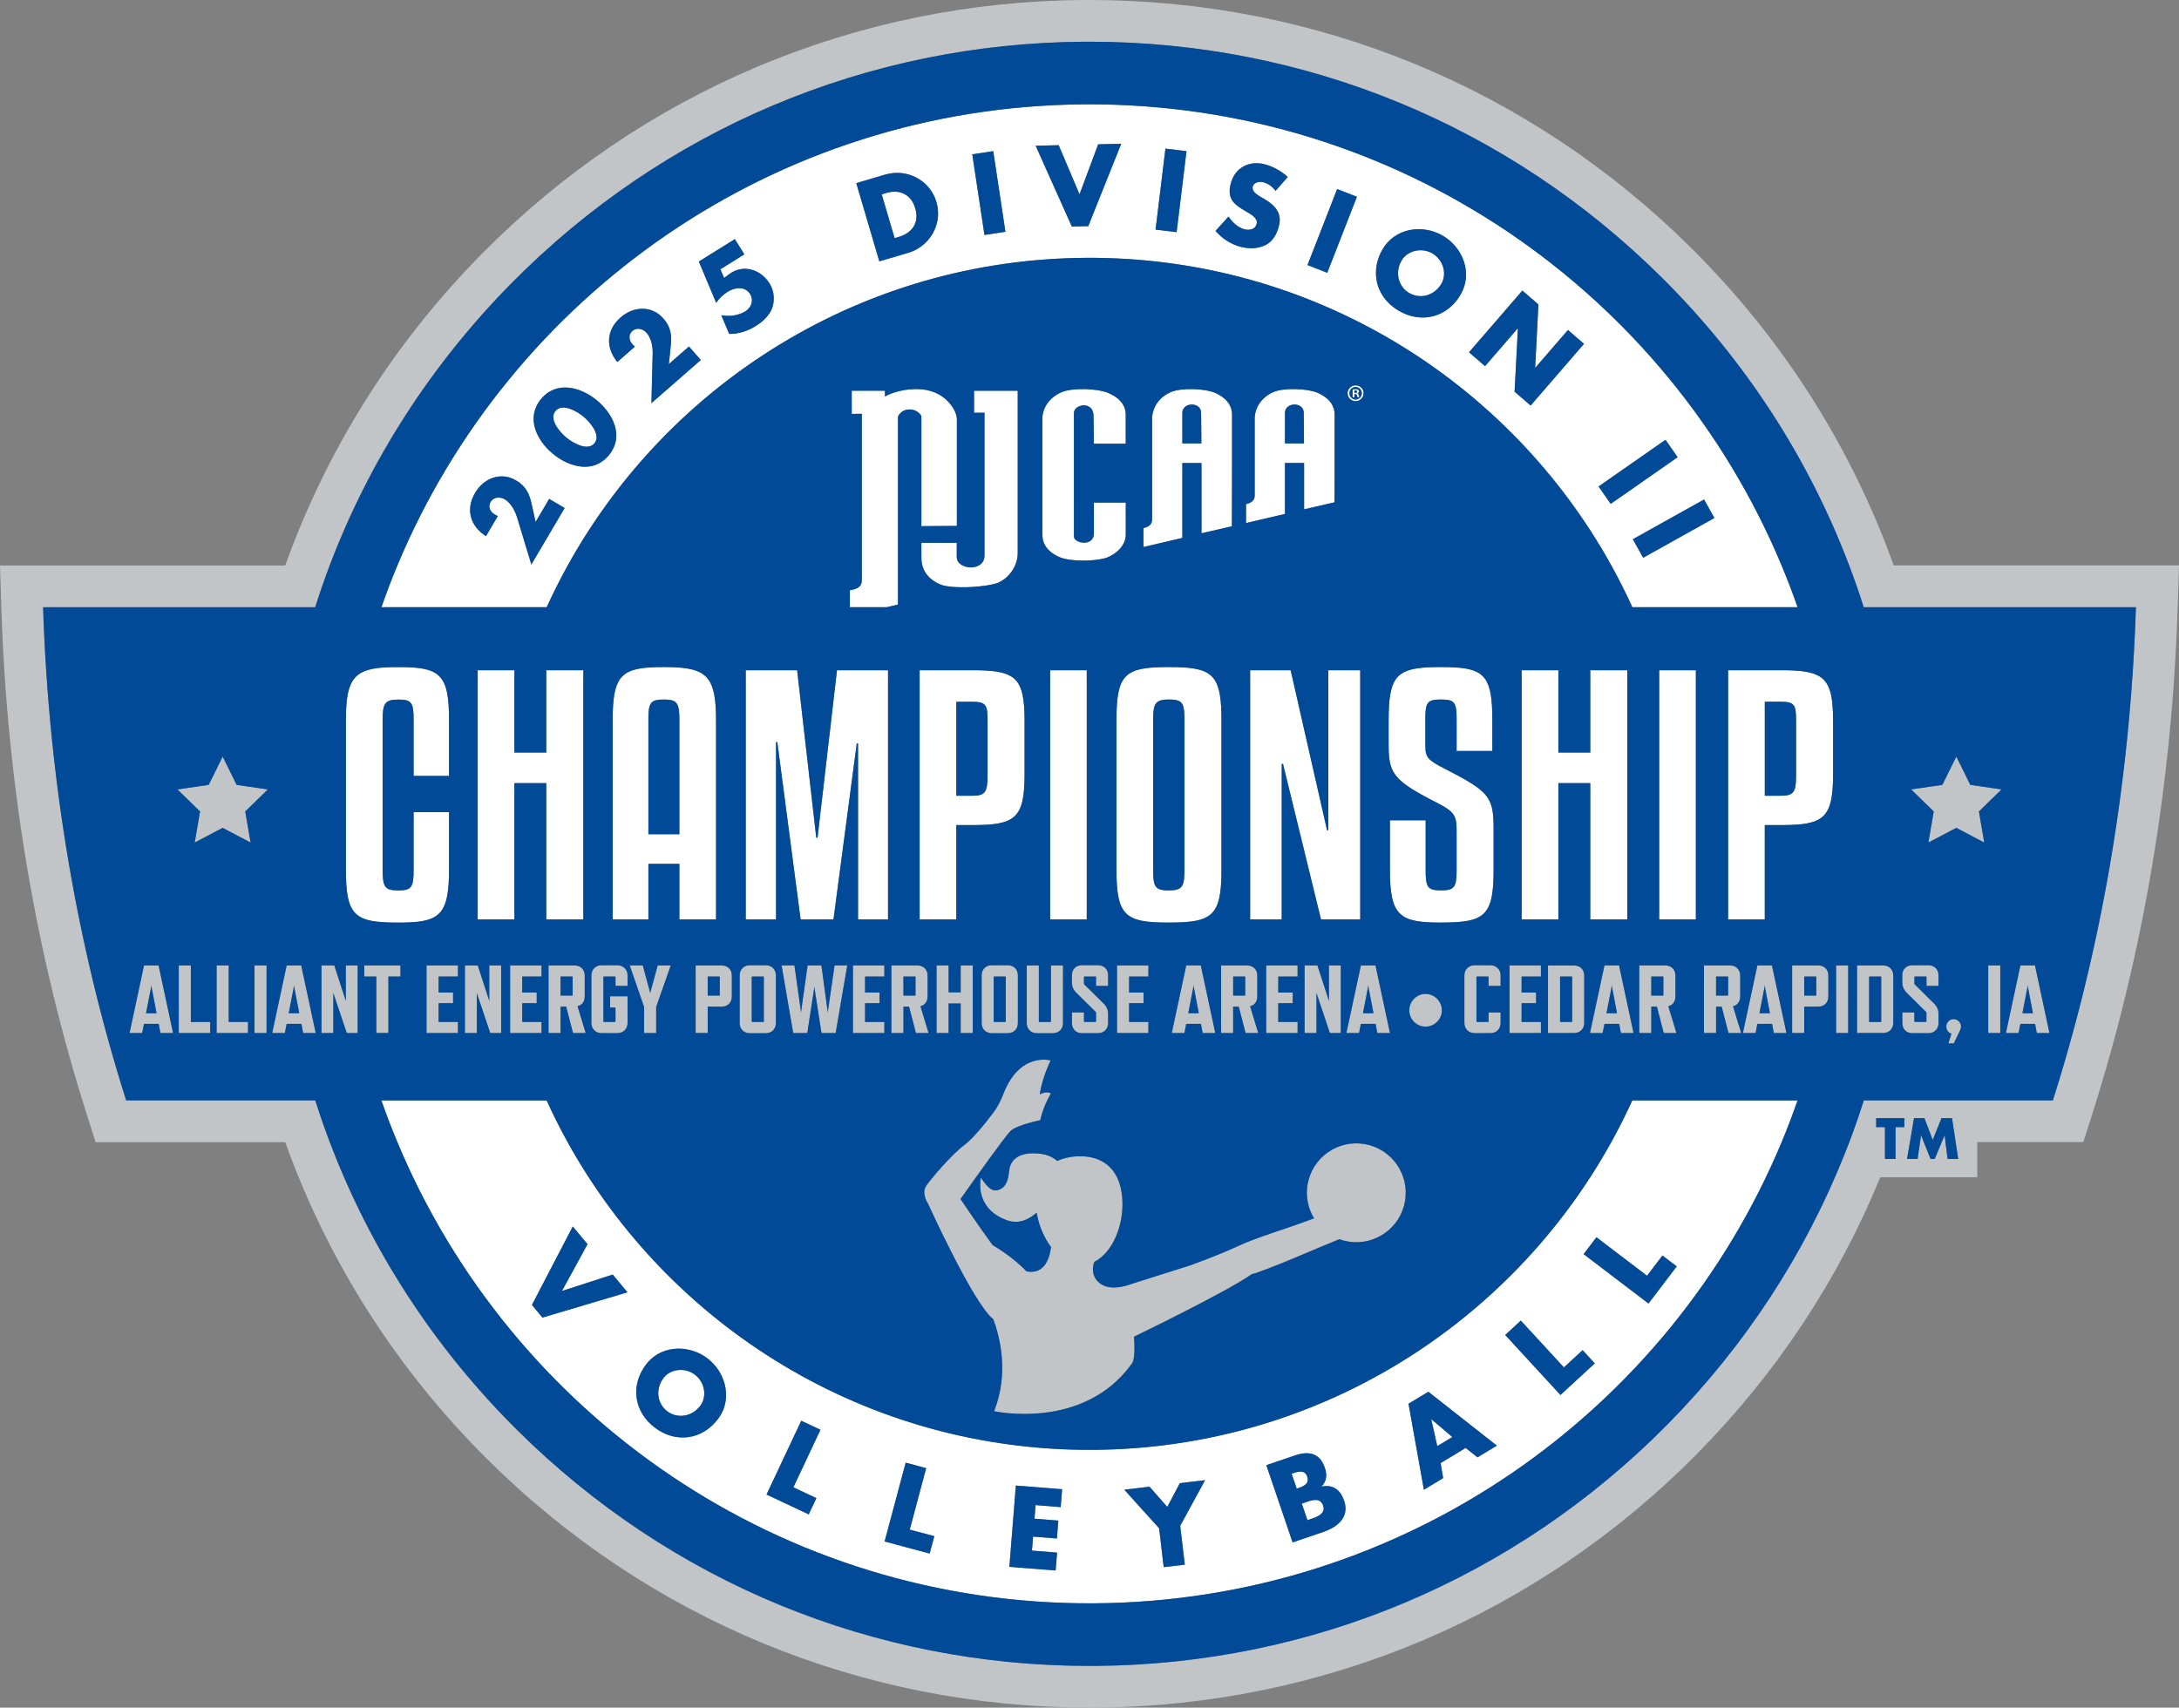 <?xml version="1.0" encoding="UTF-8"?><svg id="Layer_1" xmlns="http://www.w3.org/2000/svg" viewBox="0 0 776.51 608.66"><rect x="0" y="0" width="776.51" height="608.66" fill="#808080" stroke="none"/><defs><style>.cls-1{fill:#c1c5c8;}.cls-2{fill:#004a98;}.cls-3{fill:#fff;}</style></defs><path class="cls-3" d="M247.65,489.99c-3.59-2.73-8.75-2.05-11.18,1.15-3.03,4-2.29,9.15,1.3,11.88,3.59,2.72,8.76,2.04,11.79-1.95,2.42-3.2,1.69-8.35-1.91-11.08Z"/><path class="cls-3" d="M320.43,84.39c4.33-1.28,7.33-4.73,5.72-10.17-1.47-4.99-5.59-6.83-10.25-5.46l-1.7.5,4.6,15.61,1.63-.48Z"/><path class="cls-3" d="M465.86,526.34c-.86-2.52-3.13-1.91-5.07-1.25l-.51.17,1.82,5.33.8-.28c1.9-.64,3.75-1.65,2.96-3.98Z"/><path class="cls-3" d="M502.27,104.49c3.91,2.24,8.95.9,11.44-3.45,1.99-3.48.59-8.5-3.32-10.74-3.91-2.24-8.95-.9-10.94,2.59-2.49,4.35-1.09,9.37,2.82,11.61Z"/><path class="cls-3" d="M201.78,155.93c2.01,1.67,6.8,4.6,9.47,2.62.21-.15.4-.33.58-.54.17-.21.31-.43.42-.66,1.48-2.99-2.3-7.17-4.31-8.84-2.17-1.8-7.51-5.03-9.99-2.03-2.49,3,1.67,7.65,3.83,9.45Z"/><path class="cls-3" d="M464.64,535.67l-.74.25,2.02,5.91.91-.31c2.12-.72,5.73-1.83,4.7-4.86-1.13-3.32-4.56-1.79-6.89-.99Z"/><polygon class="cls-3" points="510.06 505.92 512.18 515.45 517.56 512.2 510.12 505.88 510.06 505.92"/><path class="cls-3" d="M600.11,392.23h-18.42c-2.31,5.07-4.81,10.03-7.49,14.87-35.98,64.96-105.01,109.14-184.56,109.67-80.55.52-150.91-43.84-187.36-109.67-2.68-4.84-5.18-9.81-7.48-14.87h-58.89c1.75,5.03,3.66,9.99,5.7,14.87,40.51,97.12,136.64,165.09,248.39,164.37,110.51-.73,204.89-68.44,244.91-164.37,2.04-4.89,3.92-9.85,5.67-14.87h-40.48ZM193.3,469.63l-3.74-4.51,13.38-25.71,1.18-2.26,5.24,6.32-1.4,2.56-7.7,14.11,15.3-4.95,2.79-.9,5.24,6.32-2.45.73-27.85,8.29ZM255.85,505.78c-5.68,7.5-15.07,8.7-22.5,3.06-7.43-5.64-8.8-15-3.12-22.5,2.89-3.81,7.14-5.61,11.48-5.65,3.63-.04,7.34,1.15,10.37,3.45,3.04,2.3,5.18,5.55,6.13,9.06,1.13,4.19.54,8.76-2.36,12.57ZM290.92,533.98l-2.72,5.79-15.04-7.07,11.24-23.88,1.14-2.42,6.84,3.21-1.18,2.52-8.47,17.99,8.2,3.85ZM331.3,553.72l-16.06-4.29,6.82-25.49.69-2.6,7.3,1.95-.72,2.69-5.14,19.22,8.75,2.34-1.65,6.18ZM377.99,537.18l-8.95-.71-.38,4.84,8.49.68-.51,6.38-8.49-.68-.4,5,8.95.71-.51,6.38-16.49-1.3,2.09-26.34.21-2.63,16.49,1.31-.21,2.63-.3,3.75ZM422.21,557.7l-7.51.88-1.64-13.86-10.41-11.54-2-2.21,9-1.06,2.21,2.52,4.12,4.69,2.91-5.51,1.57-2.97,9-1.06-1.42,2.61-7.45,13.65,1.64,13.86ZM471.65,545.99l-11.02,3.75-8.54-25.11-.82-2.41,10.22-3.48c3.02-1.03,5.68-1.12,7.69.2,1.24.82,2.24,2.16,2.92,4.17.84,2.48.73,4.77-1.11,6.65l.02.07c4.11-.83,6.7,1.26,8,5.09,1.96,5.77-2.32,9.34-7.36,11.05ZM526.53,519.44l-4.23-3.34-8.91,5.39.9,5.36-6.86,4.15-4.97-27.78-.51-2.88,7.06-4.27,2.28,1.8,22.14,17.41-6.89,4.17ZM556.09,497.21l-17.88-19.41-1.82-1.98,5.56-5.12,1.9,2.06,13.46,14.62,6.67-6.14,4.33,4.71-12.22,11.25ZM587.46,464.61l-21-15.98-2.13-1.62,4.57-6.01,2.21,1.68,15.83,12.04,5.48-7.21,5.09,3.87-10.06,13.22Z"/><path class="cls-3" d="M194.81,216.43c2.31-5.07,4.81-10.03,7.49-14.87,35.98-64.96,105.01-109.13,184.56-109.66,80.55-.52,150.91,43.84,187.36,109.66,2.68,4.84,5.18,9.81,7.48,14.87h58.89c-1.75-5.03-3.66-9.99-5.7-14.87-40.51-97.12-136.64-165.09-248.39-164.37-110.51.73-204.88,68.44-244.91,164.37-2.04,4.88-3.92,9.85-5.67,14.87h58.89ZM610.94,184.63l-20.5,11.44-4.88,2.72-3.68-6.6,4.89-2.73,20.5-11.43,3.68,6.59ZM593.52,156.76l4.32,6.2-19.26,13.44-4.58,3.19-4.33-6.2,4.59-3.2,19.25-13.43ZM542.51,103.57l5.72,4.94-1.16,22.5.06.05,11.62-13.45,5.72,4.94-15.64,18.08-3.38,3.91-5.71-4.94.37-7.09.81-15.44-.06-.05-8.03,9.29-3.61,4.18-5.71-4.94,3.37-3.9,15.63-18.09ZM492.64,88.94c4.36-7.63,14.12-9.16,21.38-5.01,7.26,4.15,10.89,13.34,6.53,20.97-1.9,3.32-4.55,5.67-7.56,7-4.39,1.94-9.56,1.69-14.37-1.06-4.81-2.75-7.64-7.08-8.2-11.85-.38-3.27.31-6.74,2.21-10.06ZM476.51,67.39l7.04,2.75-8.54,21.88-2.03,5.21-7.05-2.75,2.03-5.2,8.54-21.89ZM437.8,77.18c1.43,2.07,3.27,3.92,5.77,4.55,1.72.43,3.77.03,4.27-1.95.51-2.06-2.19-3.49-3.64-4.34-4.28-2.46-7-4.42-5.63-9.88,1.44-5.72,6.45-8.44,12.1-7.02,2.84.72,6.1,2.49,8.24,4.54l-4.34,4.95c-1.07-1.46-2.6-2.64-4.39-3.09-1.34-.34-3.34,0-3.74,1.57-.41,1.65,1.41,2.78,2.58,3.51l1.74,1.03c3.63,2.15,6.16,4.89,5.02,9.45-.36,1.45-.92,2.87-1.74,4.1-.77,1.14-1.77,2.11-3.08,2.76-2.68,1.31-5.83,1.36-8.67.64-3.55-.89-6.73-2.96-9.1-5.71l2.19-2.42,2.44-2.7ZM415.32,52.97l7.5.91-2.84,23.32-.68,5.55-7.5-.92.67-5.54,2.84-23.32ZM377.28,51.76l7.42,17.5,6.65-17.82,8.21-.19-9.52,23.79-2.23,5.56-5.86.13-2.48-5.54-10.41-23.25,8.21-.19ZM353.95,53.87l3.5,23.21.84,5.54-7.47,1.13-.83-5.52-3.51-23.22,7.47-1.13ZM315.42,62.24c7.76-2.29,15.96,1.92,18.28,9.76.99,3.36.7,6.75-.56,9.7-1.68,3.94-5.07,7.11-9.49,8.42l-10.29,3.03-1.5-5.08-6.72-22.8,10.28-3.03ZM261.87,85.23l3.38,5.43-8.53,5.33,1.33,3.08,1.93-1.43c4.79-3.53,11.06-1.72,14.25,3.39.69,1.1,1.13,2.31,1.36,3.55.3,1.67.2,3.42-.37,5.1-.99,2.79-3.46,5.02-5.92,6.55-2.81,1.75-6.09,2.84-9.44,2.79l-1.55-3.65-1.27-2.99c2.09.36,4.26.28,6.26-.36.83-.26,1.63-.61,2.38-1.08.55-.34,1.02-.8,1.39-1.31.99-1.37,1.25-3.2.27-4.77-1.86-2.98-5.48-2.45-8.03-.85-1.63,1.02-3.04,2.35-4.08,3.95l-6.19-14.73,12.83-8ZM221.17,113.14c4.59-4.01,11.09-4.36,15.25.4,2.74,3.14,3.03,6.11,2.57,10.09l-.63,6.13,7.17-6.26.69.79,3.52,4.03-17.6,15.37.19-7.5.26-10.04c.06-2.51-.45-5.55-2.19-7.55-1.22-1.39-3.48-1.99-4.99-.67-1.54,1.34-1.34,3.27-.05,4.75.26.29.56.58.9.86l-6.27,5.48c-4.22-5.18-3.99-11.36,1.18-15.88ZM192.82,142.22c5.52-6.65,14.14-4.3,19.96.53,2.43,2.02,4.52,4.61,5.74,7.41,1.69,3.9,1.67,8.22-1.55,12.1-3.22,3.88-7.47,4.69-11.61,3.75-2.98-.68-5.91-2.26-8.34-4.28-5.82-4.82-9.71-12.87-4.2-19.52ZM169.32,175.65c3.1-5.25,9.15-7.63,14.6-4.42,3.59,2.12,4.8,4.84,5.62,8.77l1.33,6.02,4.84-8.21.92.54,4.6,2.71-11.87,20.13-2.17-7.17-2.92-9.63c-.74-2.4-2.17-5.13-4.47-6.48-1.59-.94-3.92-.79-4.94.94-1.04,1.76-.24,3.53,1.45,4.52.33.2.71.38,1.12.53l-4.23,7.17c-5.63-3.59-7.36-9.53-3.87-15.45Z"/><path class="cls-3" d="M307.11,206.54c0,1.18.08,3.24-4.25,3.83v6.06h13.05l4.09-.96v-66.97s.93-2.56,4.11-2.56,4.23,2.35,4.23,2.35v39.24l12.65-.09v-38.15c0-3-4.26-10.62-14.28-10.62-7.14,0-11.35,2.65-11.35,2.65v-2.06h-11.84v8.25l3.59-.03v59.05Z"/><path class="cls-3" d="M334.91,208.26c1.2.53,3.09.85,5.26.98.74.05,1.52.07,2.32.08,1.33.02,2.72-.03,4.08-.11,3.51-.21,6.84-.72,8.68-1.32.24-.1.48-.2.71-.31,2.83-1.34,4.73-3.64,5.77-6.01.63-1.45.95-2.93.95-4.25v-58.04h-15.56v7.86l3.73-.03v50.94c0,1.7-.84,2.85-2.02,3.51-.67.38-1.45.6-2.26.67-1.23.11-2.5-.13-3.53-.67-.19-.1-.38-.19-.55-.3-.92-.63-1.53-1.56-1.53-2.74v-5.02l-12.61-.02v4.72c0,.65-.03,1.9.35,3.36.58,2.2,2.11,4.87,6.22,6.71Z"/><path class="cls-3" d="M382.72,179.14v-31.96c0-3.15,6.97-4.41,6.97,1.06,0,1.28.14,5.6.14,9.9h11.36v-10.47c0-2.6-1.52-5.68-6.45-7.71-3.58-1.47-12.44-1.87-16.37-.19-5.95,2.55-6.88,7.51-6.88,9.16v41.5c0,1.65.21,5.62,6.17,8.17,3.93,1.68,12.89,1.52,16.85.14,1.2-.5,2.21-1.09,3.07-1.73.96-.73,1.71-1.51,2.27-2.33.87-1.24,1.29-2.53,1.34-3.69,0-.07.02-.14.02-.21v-11.65h-11.36v10.95c0,4.92-7.1,3.58-7.1,1.2v-12.15Z"/><path class="cls-3" d="M421.34,167.52v-2.5h6.81v2.5s.01,22.55.01,22.55l10.84-2.49.04-20.07v-19.84c0-2.6-1.46-5.68-6.18-7.71-3.44-1.47-11.94-1.87-15.7-.19-5.71,2.55-6.61,7.51-6.61,9.16v36.26c0,1.26-.62,2.46-3.09,3.05v6.73l13.87-3.25v-24.2ZM421.34,147.18c0-3.92,6.7-4.06,6.7,0,0,.83.04,4.01.09,10.85h-6.78v-10.86Z"/><path class="cls-3" d="M464.73,181.54l10.84-2.49.05-11.52v-19.84c0-2.6-1.46-5.68-6.18-7.71-3.44-1.47-11.94-1.87-15.71-.19-5.71,2.55-6.6,7.51-6.6,9.16v27.72c0,1.26-.64,2.46-3.09,3.05v6.73l13.88-3.25v-18.16h6.81v16.52ZM457.92,147.18c0-3.92,6.7-4.06,6.7,0,0,.83.05,4.01.08,10.85h-6.78v-10.86Z"/><path class="cls-3" d="M483.09,137.35c-.09,0-.18.02-.26.03-1.45.13-2.59,1.33-2.59,2.8,0,.36.07.7.2,1.01.09.24.22.46.36.66.52.7,1.35,1.16,2.3,1.16.87,0,1.63-.39,2.16-.99.43-.49.7-1.13.7-1.83,0-1.56-1.28-2.82-2.86-2.82ZM484.98,141.3c-.38.67-1.09,1.12-1.9,1.12-1.22,0-2.21-1.01-2.21-2.25s.99-2.24,2.21-2.24c.05,0,.08.02.13.03,1.15.07,2.08,1.02,2.08,2.21,0,.42-.12.8-.31,1.13Z"/><path class="cls-3" d="M484.28,139.72c.02-.06.06-.11.06-.19,0-.31-.17-.57-.56-.71-.2-.07-.43-.12-.77-.12-.52,0-1,.12-1,.12v2.78h.65v-1.09s.08-.02.17-.02.42-.02.58.15c.2.21.21.78.35.96h.67v-.04s-.07-.14-.19-.76c-.11-.46-.49-.59-.49-.59,0,0,.41-.16.53-.49ZM483.06,140.02c-.23,0-.41-.01-.41-.01v-.79s.2-.04.34-.04c.51,0,.63.23.63.43,0,.25-.25.41-.56.41Z"/><path class="cls-3" d="M159.41,319c.42-2.39.6-5.3.6-8.95v-20.57h-12.62v20.57c0,6.19-.8,7.32-5.46,7.32s-5.57-1.13-5.57-7.32v-53.62c0-5.73.79-7.08,5.57-7.08s5.46,1.02,5.46,7.08v20.13h12.62v-20.13c0-16.41-3.41-18.66-18.08-18.66-5.92,0-10.06.39-12.93,1.87-4.34,2.23-5.73,6.98-5.73,16.79v53.62c0,16.54,3.18,18.79,18.65,18.79,11.44,0,16.02-1.4,17.49-9.84Z"/><polygon class="cls-3" points="170.24 327.7 177.09 327.7 183.31 327.7 183.31 279.14 194.67 279.14 194.67 327.7 207.88 327.7 207.88 251.57 207.88 238.89 205.08 238.89 194.67 238.89 194.67 268.23 183.31 268.23 183.31 248.2 183.31 238.89 170.24 238.89 170.24 327.7"/><path class="cls-3" d="M255.17,256.42c0-1.79-.05-3.39-.16-4.86-.81-11.65-5.14-13.8-18.37-13.8s-17.42,1.81-18.17,13.8c-.09,1.47-.14,3.06-.14,4.86v71.28h12.73v-19.78h11.04v19.78h13.07v-71.28ZM242.1,297.35h-11.04v-40.92c0-2.24.11-3.79.48-4.86.64-1.82,2.04-2.23,4.98-2.23s4.39.41,5.06,2.23c.39,1.07.52,2.61.52,4.86v40.92Z"/><polygon class="cls-3" points="298.26 238.89 296.79 251.57 291.33 298.58 290.87 298.58 285.5 251.57 284.06 238.89 265.75 238.89 265.75 251.57 265.75 327.7 276.54 327.7 276.54 264.52 277 264.52 285.3 327.7 297.02 327.7 305.32 264.97 305.77 264.97 305.77 327.7 316.45 327.7 316.45 251.57 316.45 238.89 298.26 238.89"/><path class="cls-3" d="M346.36,238.89h-18.64v88.81h13.07v-33.61h5.57c15.24,0,18.76-2.13,18.76-18.1v-19c0-2.02-.06-3.82-.18-5.42-.86-10.96-5.09-12.68-18.58-12.68ZM351.93,256.99v19.45c0,6.08-.91,7.2-5.57,7.2h-5.57v-33.5h5.57c2.69,0,4.08.32,4.81,1.44.66,1.02.77,2.69.77,5.42Z"/><polygon class="cls-3" points="387.28 251.57 387.28 238.89 374.22 238.89 374.22 251.57 374.22 327.7 387.28 327.7 387.28 251.57"/><path class="cls-3" d="M416.52,237.76c-13.78,0-17.81,1.81-18.52,13.8-.09,1.47-.13,3.06-.13,4.86v53.62c0,16.54,3.19,18.79,18.66,18.79s18.76-2.25,18.76-18.79v-53.62c0-1.79-.05-3.39-.14-4.86-.74-11.99-4.85-13.8-18.62-13.8ZM422.08,256.42v53.62c0,5.97-.68,7.32-5.57,7.32s-5.58-1.13-5.58-7.32v-53.62c0-2.22.12-3.77.55-4.86.67-1.71,2.1-2.23,5.03-2.23s4.43.41,5.08,2.23c.38,1.07.49,2.61.49,4.86Z"/><polygon class="cls-3" points="473.36 238.89 473.36 251.57 473.36 295.88 472.9 295.88 462.83 251.57 459.94 238.89 445.5 238.89 445.5 251.57 445.5 327.7 456.76 327.7 456.76 272.28 457.21 272.28 470.75 327.7 484.73 327.7 484.73 251.57 484.73 238.89 473.36 238.89"/><path class="cls-3" d="M513.5,237.76c-13.81,0-17.78,1.88-18.51,13.8-.09,1.53-.14,3.2-.14,5.08v8.56c0,10.22,1.27,12.81,16.94,20.79,6.83,3.49,7.29,4.73,7.29,10.68v13.37c0,6.19-.68,7.32-5.58,7.32s-5.45-1.13-5.45-7.32v-17.65h-12.74v17.65c0,16.54,3.52,18.79,18.19,18.79,15.59,0,18.77-2.25,18.77-18.79v-14.27c0-11.57-1.26-13.49-17.05-21.58-6.6-3.38-7.28-4.16-7.28-8.76v-8.78c0-2.36.08-3.98.44-5.08.6-1.83,2-2.23,5.13-2.23s4.52.4,5.13,2.23c.37,1.1.45,2.72.45,5.08v11.02h12.73v-11.02c0-1.88-.05-3.55-.14-5.08-.74-11.93-4.76-13.8-18.17-13.8Z"/><polygon class="cls-3" points="579.9 238.89 571.43 238.89 566.71 238.89 566.71 251.57 566.71 268.23 555.34 268.23 555.34 251.57 555.34 238.89 542.26 238.89 542.26 251.57 542.26 327.7 555.34 327.7 555.34 279.14 566.71 279.14 566.71 327.7 579.9 327.7 579.9 238.89"/><polygon class="cls-3" points="604.34 238.89 591.27 238.89 591.27 241.63 591.27 327.7 599.41 327.7 604.34 327.7 604.34 238.89"/><path class="cls-3" d="M653.24,275.99v-19c0-9.49-1.21-14.08-5.48-16.26-2.86-1.46-7.08-1.84-13.28-1.84h-18.65v88.81h13.07v-33.61h5.58c15.24,0,18.76-2.13,18.76-18.1ZM628.91,250.13h5.58c5.11,0,5.56,1.13,5.56,6.86v19.45c0,6.08-.91,7.2-5.56,7.2h-5.58v-33.5Z"/><path class="cls-1" d="M674.84,201.56c-15.08-42.14-39.49-80.73-72.16-113.17C545.29,31.39,469.13,0,388.21,0h-1.95c-81.29.54-157.51,32.7-214.61,90.55-31.62,32.04-55.27,69.85-70,111.01H0l.49,15.35c2.01,62.32,12.2,122.82,30.29,179.82l3.29,10.37h67.58c15.08,42.14,39.48,80.72,72.15,113.16,57.4,56.99,133.55,88.39,214.43,88.39h2c81.29-.54,157.5-32.7,214.61-90.55,28.39-28.77,50.36-62.18,65.22-98.5h34.56v-12.52h37.8l3.3-10.37c18.08-56.97,28.28-117.47,30.3-179.82l.49-15.35h-101.67ZM675.5,413.09h-3.78v-11.34h-3.13v-3.2h10.04v3.2h-3.13v11.34ZM697.83,413.09h-3.78l-.76-5.98-.3-2.39h-.04l-1,2.39-2.49,5.98h-1.5l-2.39-5.98-.95-2.39h-.04l-.35,2.39-.87,5.98h-3.76l1.02-5.98,1.45-8.56h3.72l2.95,7.77,3.13-7.77h3.76l1.29,8.56.9,5.98ZM731.55,392.23h-67.37c-1.59,5.01-3.31,9.97-5.17,14.87-.5,1.33-1.03,2.64-1.55,3.96-14.14,35.67-35.44,68.48-63.2,96.61-54.31,55.02-126.8,85.6-204.12,86.12h-1.9c-76.92,0-149.36-29.86-203.95-84.07-29.77-29.56-52.32-64.49-66.77-102.61-1.86-4.91-3.59-9.87-5.18-14.87H44.96c-17.22-54.27-27.6-113.55-29.61-175.8h96.97c1.59-5.01,3.3-9.97,5.16-14.87,14.11-37.21,35.96-71.39,64.75-100.56C236.55,45.97,309.04,15.38,386.36,14.88h1.9c76.92,0,149.35,29.85,203.95,84.06,29.77,29.57,52.32,64.49,66.77,102.62,1.86,4.91,3.59,9.87,5.18,14.87h96.99c-2.01,62.25-12.38,121.53-29.6,175.8Z"/><polygon class="cls-1" points="69.39 300.32 79.35 295.08 84.01 297.53 89.3 300.32 87.4 289.23 95.45 281.38 84.9 279.85 84.32 279.76 79.35 269.68 74.37 279.76 63.24 281.38 71.29 289.23 69.39 300.32"/><polygon class="cls-1" points="689.11 289.23 687.2 300.32 692.49 297.53 697.16 295.08 707.11 300.32 705.21 289.23 713.27 281.38 702.13 279.76 697.16 269.68 692.18 279.76 691.62 279.85 681.05 281.38 689.11 289.23"/><path class="cls-1" d="M370.52,390.06c.88-6.01,3.88-12.08,3.88-12.08,0,0-10.95-3.2-16.81,11.85-.35.89-.7,1.69-1.04,2.41-1.01,2.11-1.88,3.38-1.88,3.38,0,0-5.49,7.64-9.81,11.49-.42.38-.84.73-1.23,1.02-4.43,3.3-11.57,11.67-13.52,14.45-1.94,2.78.59,6.44.59,6.44,0,0,16.23,35.79,23.27,41.21,2.51,6.78,5.55,19.44.28,32.76,0,0,31.77,7.1,49.05-16.88,1.5-2.08.77-9.67.77-9.67,0,0,32.9-15.88,41.95-22.28,5.66-1.48,22.68-9.03,31.23-12.48.98.36,2,.64,3.06.83,9.59,1.65,18.71-4.79,20.35-14.39,1.65-9.59-4.79-18.7-14.38-20.35-9.59-1.65-18.7,4.79-20.35,14.38-.75,4.35.19,8.6,2.31,12.1-11.03,4.12-20.44,6.79-26.63,9.68-8.05,3.76-17.91,7.21-17.91,7.21l-20.52,6.48s-6.66,2.83-10.84.06c-3.1-2.05-3.38-5.38-2.39-7.92,6.41-3.24,10.62-12.96,9.96-22.58-.8-11.47-8.03-15.61-16.56-15.02-2.41.17-4.66.71-6.64,1.64-1.41-1.29-3.36-2.27-6.14-2.59-8.86-1.04-10.68,3.51-10.95,5.79-.27,2.28-.53,5.94-3.68,7.06-2.55.9-4.08-.98-6.44-4.29,0,0-2.6,10.75,9.14,15.1,4.4,1.63,8.08-.26,10.74-2.66.78,4.6,2.62,8.92,5.12,12.24-.26,2.53-1.67,10.18-8.77,8.66-5.07-5.39-12.01-9.3-12.01-9.3-5.2-7.07-11.46-16.45-11.46-16.45,0,0,9.4-13.32,14.62-20.26,1.47-1.95,2.61-3.4,3.12-3.91,2.31-2.29,10.66-3.91,10.66-3.91.66-2.9,1.66-5.35,2.48-7.05.74-1.54,1.32-2.47,1.32-2.47-1.37-1.08-3.98.29-3.98.29Z"/><path class="cls-1" d="M696.19,363.25c-1.41,0-2.61,1.17-2.61,2.65,0,1.2.72,2.17,1.82,2.55l-1.07,3.44h1.93l2.2-4.58c.24-.55.38-1.03.38-1.45,0-1.41-1.17-2.62-2.65-2.62Z"/><path class="cls-1" d="M51.32,344.11l-5.16,24.09h4.51l.65-3.27h5.23l.62,3.27h4.51l-5.16-24.09h-5.19ZM52.04,361.15l1.79-9.19.11-.86.1.86,1.75,9.19h-3.75Z"/><polygon class="cls-1" points="68.01 344.11 63.71 344.11 63.71 368.2 74.9 368.2 74.9 364.25 68.01 364.25 68.01 344.11"/><polygon class="cls-1" points="88.38 364.25 84.65 364.25 81.5 364.25 81.5 345.3 81.5 344.11 81.33 344.11 77.2 344.11 77.2 368.2 85.46 368.2 88.38 368.2 88.38 364.25"/><rect class="cls-1" x="90.7" y="344.11" width="4.3" height="24.09"/><path class="cls-1" d="M108.02,368.2h4.51l-5.16-24.09h-5.19l-3.29,15.36-1.87,8.73h4.51l.66-3.27h5.23l.63,3.27ZM102.89,361.15l1.79-9.19.1-.86.1.86,1.76,9.19h-3.75Z"/><polygon class="cls-1" points="114.55 368.2 118.79 368.2 118.79 353.78 118.89 354.26 123.57 368.2 123.64 368.2 127.46 368.2 127.46 344.11 123.23 344.11 123.23 356.95 123.12 356.43 119.13 344.11 118.91 344.11 114.55 344.11 114.55 368.2"/><polygon class="cls-1" points="138.41 368.2 138.41 348.07 142.71 348.07 142.71 344.11 129.81 344.11 129.81 348.07 134.11 348.07 134.11 368.2 138.41 368.2"/><polygon class="cls-1" points="163.18 368.2 163.18 364.25 161.7 364.25 156.29 364.25 156.29 357.57 159.99 357.57 161.46 357.57 161.46 353.78 159.14 353.78 156.29 353.78 156.29 348.07 157.96 348.07 163.18 348.07 163.18 344.11 157.23 344.11 151.99 344.11 151.99 368.2 162.79 368.2 163.18 368.2"/><polygon class="cls-1" points="178.59 368.2 178.59 362.02 178.59 344.11 174.38 344.11 174.36 344.11 174.36 356.95 174.26 356.43 170.26 344.11 165.69 344.11 165.69 368.2 169.92 368.2 169.92 353.78 170.02 354.26 174.7 368.2 178.59 368.2"/><polygon class="cls-1" points="192.98 364.25 186.09 364.25 186.09 357.57 191.26 357.57 191.26 353.78 186.09 353.78 186.09 348.07 192.98 348.07 192.98 344.11 181.79 344.11 181.79 368.2 192.98 368.2 192.98 364.25"/><path class="cls-1" d="M208.37,355.19v-7.47c0-2.17-1.48-3.61-3.65-3.61h-9.26v24.09h4.3v-9.39h1.99l2.45,9.39h4.51l-2.89-9.53c1.62-.41,2.55-1.72,2.55-3.48ZM204.07,354.71c0,.11-.03.14-.14.14h-4.17v-6.78h4.17c.11,0,.14.04.14.14v6.5Z"/><polygon class="cls-1" points="233.84 368.2 233.84 358.91 239.04 344.11 234.4 344.11 231.78 353.61 231.71 353.99 231.64 353.61 229.06 344.11 224.41 344.11 229.54 358.91 229.54 368.2 233.84 368.2"/><path class="cls-1" d="M247.89,344.11v24.09h4.3v-9.39h4.95c2.2,0,3.65-1.45,3.65-3.61v-7.47c0-2.17-1.48-3.61-3.65-3.61h-9.26ZM256.5,354.71c0,.11-.03.14-.13.14h-4.17v-6.78h4.17c.1,0,.13.04.13.14v6.5Z"/><path class="cls-1" d="M267.2,368.27h5.65c2.17,0,3.65-1.48,3.65-3.65v-16.96c0-2.17-1.48-3.62-3.65-3.62h-5.65c-2.1,0-3.61,1.44-3.61,3.62v16.96c0,2.17,1.45,3.65,3.61,3.65ZM267.89,348.21c0-.1.04-.14.14-.14h4.03c.11,0,.14.04.14.14v15.9c0,.1-.03.14-.14.14h-4.03c-.1,0-.14-.04-.14-.14v-15.9Z"/><polygon class="cls-1" points="294.98 361.01 294.87 360.01 292.71 344.11 287.78 344.11 285.55 360.01 285.44 360.98 285.34 360.01 283.1 344.11 278.52 344.11 282.66 368.2 287.68 368.2 290.12 352.4 290.23 351.61 290.29 352.4 292.74 368.2 297.8 368.2 301.93 344.11 297.38 344.11 295.08 360.01 294.98 361.01"/><polygon class="cls-1" points="315.15 348.07 315.15 344.11 303.97 344.11 303.97 368.2 315.15 368.2 315.15 364.25 308.27 364.25 308.27 357.57 313.43 357.57 313.43 353.78 308.27 353.78 308.27 348.07 315.15 348.07"/><path class="cls-1" d="M330.55,355.19v-7.47c0-2.17-1.47-3.61-3.65-3.61h-9.26v24.09h4.31v-9.39h1.99l2.45,9.39h4.51l-2.89-9.53c1.62-.41,2.54-1.72,2.54-3.48ZM326.25,354.71c0,.11-.04.14-.14.14h-4.16v-6.78h4.16c.1,0,.14.04.14.14v6.5Z"/><polygon class="cls-1" points="346.66 368.2 346.66 344.11 342.35 344.11 342.35 353.71 338.05 353.71 338.05 344.11 333.75 344.11 333.75 368.2 338.05 368.2 338.05 357.67 342.35 357.67 342.35 368.2 346.66 368.2"/><path class="cls-1" d="M353.43,344.04c-2.1,0-3.61,1.44-3.61,3.62v16.96c0,2.17,1.44,3.65,3.61,3.65h5.65c2.16,0,3.65-1.48,3.65-3.65v-16.96c0-2.17-1.48-3.62-3.65-3.62h-5.65ZM358.42,364.11c0,.1-.03.14-.14.14h-4.03c-.1,0-.13-.04-.13-.14v-15.9c0-.1.04-.14.13-.14h4.03c.11,0,.14.04.14.14v15.9Z"/><path class="cls-1" d="M365.9,344.11v20.51c0,2.17,1.45,3.65,3.62,3.65h5.65c2.17,0,3.65-1.48,3.65-3.65v-20.51h-4.3v20c0,.1-.03.14-.14.14h-4.03c-.1,0-.14-.04-.14-.14v-20h-4.31Z"/><path class="cls-1" d="M394.89,351.41v-3.75c0-2.17-1.48-3.62-3.65-3.62h-5.64c-2.17,0-3.61,1.44-3.61,3.62v2.54c0,1.44.51,2.65,1.52,3.62l6.95,6.88c.1.14.13.24.13.31v3.1c0,.1-.03.14-.13.14h-4.03c-.1,0-.14-.04-.14-.14v-3.23h-4.3v3.75c0,2.17,1.44,3.65,3.61,3.65h5.64c2.17,0,3.65-1.48,3.65-3.65v-3.23c0-1.41-.52-2.62-1.52-3.61l-6.95-6.88c-.1-.11-.14-.21-.14-.31v-2.37c0-.1.04-.14.14-.14h4.03c.1,0,.13.04.13.14v3.2h4.31Z"/><polygon class="cls-1" points="409.24 348.07 409.24 344.11 398.06 344.11 398.06 368.2 409.24 368.2 409.24 364.25 402.36 364.25 402.36 357.57 407.52 357.57 407.52 353.78 402.36 353.78 402.36 348.07 409.24 348.07"/><path class="cls-1" d="M417.57,368.2h4.51l.65-3.27h5.23l.62,3.27h4.5l-5.16-24.09h-5.19l-5.16,24.09ZM425.24,351.96l.1-.86.11.86,1.75,9.19h-3.75l1.79-9.19Z"/><path class="cls-1" d="M448.05,355.19v-7.47c0-2.17-1.47-3.61-3.65-3.61h-9.26v24.09h4.3v-9.39h1.99l2.44,9.39h4.51l-2.89-9.53c1.62-.41,2.55-1.72,2.55-3.48ZM443.75,354.71c0,.11-.04.14-.14.14h-4.16v-6.78h4.16c.1,0,.14.04.14.14v6.5Z"/><polygon class="cls-1" points="462.4 348.07 462.4 344.11 451.22 344.11 451.22 368.2 462.4 368.2 462.4 364.25 455.52 364.25 455.52 357.57 460.68 357.57 460.68 353.78 455.52 353.78 455.52 348.07 462.4 348.07"/><polygon class="cls-1" points="473.47 356.43 469.48 344.11 464.9 344.11 464.9 368.2 469.14 368.2 469.14 353.78 469.24 354.26 473.92 368.2 477.81 368.2 477.81 344.11 473.57 344.11 473.57 356.95 473.47 356.43"/><path class="cls-1" d="M484.97,344.11l-5.16,24.09h4.51l.65-3.27h5.24l.62,3.27h4.51l-5.16-24.09h-5.2ZM485.7,361.15l1.79-9.19.11-.86.1.86,1.76,9.19h-3.75Z"/><path class="cls-1" d="M502.21,360.11c0,3.2,2.62,5.82,5.78,5.82s5.85-2.62,5.85-5.82-2.65-5.85-5.85-5.85-5.78,2.65-5.78,5.85Z"/><path class="cls-1" d="M534.75,351.41v-3.75c0-2.1-1.55-3.62-3.65-3.62h-5.64c-2.1,0-3.62,1.51-3.62,3.62v16.93c0,2.1,1.52,3.65,3.62,3.65h5.64c2.17,0,3.65-1.55,3.65-3.65v-3.72h-4.3v3.23c0,.1-.04.14-.14.14h-4.03c-.11,0-.14-.04-.14-.14v-15.9c0-.1.03-.14.14-.14h4.03c.1,0,.14.04.14.14v3.2h4.3Z"/><polygon class="cls-1" points="549.12 348.07 549.12 344.11 537.94 344.11 537.94 368.2 549.12 368.2 549.12 364.25 542.24 364.25 542.24 357.57 547.4 357.57 547.4 353.78 542.24 353.78 542.24 348.07 549.12 348.07"/><path class="cls-1" d="M551.65,344.11v24.09h9.26c2.17,0,3.65-1.48,3.65-3.65v-16.83c0-2.17-1.47-3.61-3.65-3.61h-9.26ZM560.25,364.11c0,.1-.03.14-.13.14h-4.17v-16.18h4.17c.1,0,.13.04.13.14v15.9Z"/><path class="cls-1" d="M566.61,368.2h4.51l.66-3.27h5.23l.62,3.27h4.51l-5.16-24.09h-5.2l-5.16,24.09ZM574.28,351.96l.1-.86.11.86,1.75,9.19h-3.75l1.79-9.19Z"/><path class="cls-1" d="M597.06,355.19v-7.47c0-2.17-1.47-3.61-3.65-3.61h-9.26v24.09h4.3v-9.39h2l2.44,9.39h4.51l-.56-1.84-2.34-7.69c1.62-.41,2.54-1.72,2.54-3.48ZM592.76,354.71c0,.11-.04.14-.14.14h-4.16v-6.78h4.16c.1,0,.14.04.14.14v6.5Z"/><path class="cls-1" d="M607.23,344.11v24.09h4.31v-9.39h1.99l1.44,5.54,1,3.86h4.51l-2.89-9.53c1.62-.41,2.55-1.72,2.55-3.48v-7.47c0-1-.33-1.84-.88-2.46-.64-.73-1.6-1.16-2.77-1.16h-9.26ZM611.54,354.85v-6.78h4.17c.1,0,.14.04.14.14v6.5c0,.11-.04.14-.14.14h-4.17Z"/><path class="cls-1" d="M626.26,344.11l-5.16,24.09h4.51l.65-3.27h5.23l.62,3.27h4.51l-5.16-24.09h-5.2ZM626.99,361.15l1.79-9.19.1-.86.1.86,1.75,9.19h-3.75Z"/><path class="cls-1" d="M642.95,358.81h4.95c2.21,0,3.65-1.45,3.65-3.61v-7.47c0-2.17-1.48-3.61-3.65-3.61h-9.26v24.09h4.3v-9.39ZM642.95,348.07h4.16c.1,0,.14.04.14.14v6.5c0,.11-.04.14-.14.14h-4.16v-6.78Z"/><polygon class="cls-1" points="658.62 344.11 657.81 344.11 654.32 344.11 654.32 362.92 654.32 368.2 658.62 368.2 658.62 344.11"/><path class="cls-1" d="M661.78,368.2h9.26c2.17,0,3.65-1.48,3.65-3.65v-16.83c0-2.17-1.48-3.61-3.65-3.61h-9.26v24.09ZM666.09,348.07h4.17c.11,0,.14.04.14.14v15.9c0,.1-.03.14-.14.14h-4.17v-16.18Z"/><path class="cls-1" d="M687.17,344.04h-5.65c-.42,0-.81.07-1.17.17-1.5.43-2.44,1.69-2.44,3.44v2.54c0,1.19.37,2.21,1.06,3.08.14.18.28.37.46.53l6.95,6.88c.11.14.14.24.14.31v3.1c0,.1-.03.14-.14.14h-4.03c-.1,0-.13-.04-.13-.14v-3.23h-4.3v3.75c0,2.17,1.44,3.65,3.61,3.65h5.65c2.16,0,3.65-1.48,3.65-3.65v-3.23c0-1.41-.52-2.62-1.51-3.61l-6.95-6.88c-.1-.11-.13-.21-.13-.31v-2.37c0-.1.04-.14.13-.14h4.03c.11,0,.14.04.14.14v3.2h4.3v-3.75c0-2.17-1.48-3.62-3.65-3.62Z"/><rect class="cls-1" x="708.52" y="344.11" width="4.3" height="24.09"/><path class="cls-1" d="M719.33,368.2l.65-3.27h5.23l.62,3.27h4.51l-5.16-24.09h-5.2l-5.16,24.09h4.51ZM722.5,351.96l.1-.86.1.86,1.76,9.19h-3.75l1.79-9.19Z"/><path class="cls-1" d="M223.64,351.41v-3.75c0-2.1-1.55-3.62-3.65-3.62h-5.64c-2.1,0-3.61,1.51-3.61,3.62v16.93c0,2.1,1.52,3.65,3.61,3.65h5.64c2.17,0,3.65-1.55,3.65-3.65v-9.49h-6.22v4.02h1.92v4.98c0,.1-.04.14-.14.14h-4.03c-.11,0-.14-.04-.14-.14v-15.9c0-.1.03-.14.14-.14h4.03c.1,0,.14.04.14.14v3.2h4.3Z"/><path class="cls-2" d="M483.22,137.95s-.08-.03-.13-.03c-1.22,0-2.21,1-2.21,2.24s.99,2.25,2.21,2.25c.81,0,1.51-.45,1.9-1.12.19-.33.31-.72.31-1.13,0-1.19-.92-2.14-2.08-2.21ZM484.23,140.8c.12.62.19.76.19.76v.04h-.67c-.14-.19-.15-.75-.35-.96-.17-.17-.49-.15-.58-.15s-.17.02-.17.02v1.09h-.65v-2.78s.49-.12,1-.12c.34,0,.57.05.77.12.4.14.56.4.56.71,0,.07-.03.13-.06.19-.13.33-.53.49-.53.49,0,0,.38.13.49.59Z"/><polygon class="cls-2" points="218.35 454.3 215.56 455.2 200.26 460.15 207.96 446.03 209.36 443.47 204.12 437.15 202.94 439.41 189.56 465.12 193.3 469.63 221.15 461.35 223.6 460.62 218.35 454.3"/><path class="cls-2" d="M252.08,484.15c-3.04-2.31-6.74-3.49-10.37-3.45-4.34.04-8.59,1.84-11.48,5.65-5.69,7.5-4.32,16.85,3.12,22.5,7.43,5.64,16.82,4.43,22.5-3.06,2.89-3.81,3.48-8.38,2.36-12.57-.94-3.51-3.08-6.76-6.13-9.06ZM249.56,501.06c-3.03,3.99-8.19,4.67-11.79,1.95-3.59-2.73-4.33-7.88-1.3-11.88,2.42-3.19,7.59-3.87,11.18-1.15,3.6,2.73,4.33,7.88,1.91,11.08Z"/><polygon class="cls-2" points="292.37 509.62 285.54 506.4 284.4 508.82 273.16 532.7 288.2 539.77 290.92 533.98 282.72 530.13 291.19 512.14 292.37 509.62"/><polygon class="cls-2" points="329.33 525.99 330.05 523.3 322.75 521.34 322.06 523.94 315.24 549.43 331.3 553.72 332.95 547.54 324.2 545.2 329.33 525.99"/><polygon class="cls-2" points="362.01 529.49 361.8 532.12 359.71 558.47 376.19 559.77 376.7 553.39 367.75 552.68 368.14 547.69 376.64 548.36 377.14 541.98 368.65 541.31 369.03 536.46 377.99 537.18 378.29 533.43 378.5 530.8 362.01 529.49"/><polygon class="cls-2" points="429.44 527.58 420.45 528.64 418.88 531.61 415.98 537.12 411.86 532.43 409.65 529.91 400.66 530.97 402.65 533.18 413.07 544.72 414.7 558.58 422.21 557.7 420.57 543.84 428.02 530.19 429.44 527.58"/><path class="cls-2" d="M471.01,529.85l-.02-.07c1.84-1.89,1.96-4.17,1.11-6.65-.68-2.01-1.68-3.36-2.92-4.17-2.01-1.32-4.66-1.23-7.69-.2l-10.22,3.48.82,2.41,8.54,25.11,11.02-3.75c5.04-1.71,9.32-5.29,7.36-11.05-1.3-3.83-3.89-5.93-8-5.09ZM462.1,530.6l-1.82-5.33.51-.17c1.94-.66,4.21-1.27,5.07,1.25.79,2.33-1.06,3.33-2.96,3.98l-.8.28ZM466.83,541.53l-.91.31-2.02-5.91.74-.25c2.33-.79,5.77-2.33,6.89.99,1.03,3.03-2.59,4.14-4.7,4.86Z"/><path class="cls-2" d="M509,496.06l-7.06,4.27.51,2.88,4.97,27.78,6.86-4.15-.9-5.36,8.91-5.39,4.23,3.34,6.89-4.17-22.14-17.41-2.28-1.8ZM517.56,512.2l-5.38,3.25-2.12-9.53.06-.04,7.43,6.32Z"/><polygon class="cls-2" points="557.32 487.38 543.86 472.76 541.96 470.7 536.4 475.82 538.22 477.8 556.09 497.21 568.32 485.95 563.98 481.24 557.32 487.38"/><polygon class="cls-2" points="586.95 454.72 571.12 442.68 568.91 440.99 564.34 447.01 566.47 448.63 587.46 464.61 597.53 451.39 592.43 447.51 586.95 454.72"/><polygon class="cls-2" points="675.5 401.74 676.71 401.74 678.63 401.74 678.63 398.54 677.79 398.54 668.59 398.54 668.59 401.74 671.72 401.74 671.72 407.1 671.72 413.09 672.65 413.09 675.5 413.09 675.5 407.1 675.5 405.34 675.5 401.74"/><polygon class="cls-2" points="691.87 398.54 688.75 406.31 685.79 398.54 682.07 398.54 680.62 407.1 679.6 413.09 683.36 413.09 684.23 407.1 684.58 404.71 684.62 404.71 685.57 407.1 687.96 413.09 689.46 413.09 691.95 407.1 692.95 404.71 692.99 404.71 693.29 407.1 694.05 413.09 697.83 413.09 696.92 407.1 695.63 398.54 691.87 398.54"/><path class="cls-2" d="M428.04,147.19c0-4.07-6.7-3.93-6.7,0v10.86h6.78c-.04-6.84-.09-10.02-.09-10.85Z"/><path class="cls-2" d="M482.99,139.18c-.14,0-.34.04-.34.04v.79s.18.01.41.01c.31,0,.56-.16.56-.41,0-.2-.12-.43-.63-.43Z"/><path class="cls-2" d="M464.61,147.19c0-4.07-6.7-3.93-6.7,0v10.86h6.78c-.03-6.84-.08-10.02-.08-10.85Z"/><path class="cls-2" d="M173.19,191.09l4.23-7.17c-.41-.15-.79-.33-1.12-.53-1.69-1-2.49-2.76-1.45-4.52,1.02-1.73,3.34-1.88,4.94-.94,2.29,1.35,3.73,4.08,4.47,6.48l2.92,9.63,2.17,7.17,11.87-20.13-4.6-2.71-.92-.54-4.84,8.21-1.33-6.02c-.82-3.93-2.03-6.65-5.62-8.77-5.45-3.21-11.51-.83-14.6,4.42-3.49,5.91-1.75,11.86,3.87,15.45Z"/><path class="cls-2" d="M197.01,161.73c2.44,2.02,5.36,3.6,8.34,4.28,4.14.94,8.39.13,11.61-3.75,3.22-3.88,3.23-8.21,1.55-12.1-1.22-2.81-3.31-5.39-5.74-7.41-5.82-4.82-14.44-7.17-19.96-.53-5.52,6.65-1.62,14.69,4.2,19.52ZM197.95,146.48c2.49-3,7.83.23,9.99,2.03,2.01,1.67,5.79,5.85,4.31,8.84-.11.23-.25.45-.42.66-.18.21-.38.39-.58.54-2.67,1.98-7.46-.95-9.47-2.62-2.16-1.8-6.32-6.45-3.83-9.45Z"/><path class="cls-2" d="M226.26,123.54c-.34-.27-.64-.56-.9-.86-1.29-1.48-1.49-3.41.05-4.75,1.51-1.32,3.77-.73,4.99.67,1.75,2,2.25,5.04,2.19,7.55l-.26,10.04-.19,7.5,17.6-15.37-3.52-4.03-.69-.79-7.17,6.26.63-6.13c.46-3.98.17-6.95-2.57-10.09-4.16-4.76-10.66-4.41-15.25-.4-5.17,4.52-5.4,10.7-1.18,15.88l6.27-5.48Z"/><path class="cls-2" d="M259.31,104c2.55-1.59,6.17-2.12,8.03.85.98,1.57.72,3.4-.27,4.77-.37.51-.84.97-1.39,1.31-.75.47-1.55.82-2.38,1.08-2,.64-4.17.72-6.26.36l1.27,2.99,1.55,3.65c3.35.05,6.62-1.04,9.44-2.79,2.46-1.53,4.93-3.76,5.92-6.55.56-1.68.67-3.43.37-5.1-.23-1.24-.67-2.45-1.36-3.55-3.19-5.11-9.45-6.92-14.25-3.39l-1.93,1.43-1.33-3.08,8.53-5.33-3.38-5.43-12.83,8,6.19,14.73c1.04-1.6,2.44-2.93,4.08-3.95Z"/><path class="cls-2" d="M313.36,93.15l10.29-3.03c4.41-1.3,7.81-4.48,9.49-8.42,1.26-2.96,1.55-6.34.56-9.7-2.31-7.84-10.51-12.05-18.28-9.76l-10.28,3.03,6.72,22.8,1.5,5.08ZM315.9,68.76c4.66-1.37,8.78.47,10.25,5.46,1.6,5.43-1.39,8.89-5.72,10.17l-1.63.48-4.6-15.61,1.7-.5Z"/><polygon class="cls-2" points="350.82 83.74 358.29 82.61 357.46 77.07 353.95 53.87 346.48 55 349.99 78.21 350.82 83.74"/><polygon class="cls-2" points="381.96 80.74 387.82 80.61 390.04 75.04 399.56 51.25 391.35 51.44 384.7 69.26 377.28 51.76 369.07 51.95 379.48 75.2 381.96 80.74"/><polygon class="cls-2" points="419.3 82.75 419.98 77.21 422.82 53.89 415.32 52.97 412.48 76.3 411.8 81.84 419.3 82.75"/><path class="cls-2" d="M442.27,88.01c2.84.71,6,.67,8.67-.64,1.31-.65,2.31-1.62,3.08-2.76.82-1.22,1.38-2.65,1.74-4.1,1.15-4.56-1.39-7.3-5.02-9.45l-1.74-1.03c-1.17-.73-2.99-1.86-2.58-3.51.4-1.57,2.39-1.9,3.74-1.57,1.79.45,3.33,1.63,4.39,3.09l4.34-4.95c-2.15-2.05-5.4-3.82-8.24-4.54-5.65-1.41-10.67,1.3-12.1,7.02-1.37,5.46,1.35,7.42,5.63,9.88,1.46.84,4.16,2.28,3.64,4.34-.5,1.98-2.55,2.38-4.27,1.95-2.51-.63-4.35-2.48-5.77-4.55l-2.44,2.7-2.19,2.42c2.37,2.74,5.55,4.81,9.1,5.71Z"/><polygon class="cls-2" points="472.98 97.22 475.02 92.01 483.55 70.13 476.51 67.39 467.97 89.27 465.94 94.48 472.98 97.22"/><path class="cls-2" d="M498.63,110.85c4.81,2.75,9.97,3,14.37,1.06,3.01-1.33,5.66-3.68,7.56-7,4.36-7.63.73-16.81-6.53-20.97-7.26-4.15-17.02-2.63-21.38,5.01-1.9,3.32-2.58,6.79-2.21,10.06.55,4.77,3.39,9.1,8.2,11.85ZM499.45,92.88c1.99-3.48,7.02-4.82,10.94-2.59,3.92,2.24,5.31,7.26,3.32,10.74-2.49,4.35-7.52,5.69-11.44,3.45-3.91-2.24-5.31-7.26-2.82-11.61Z"/><polygon class="cls-2" points="529.21 130.51 532.83 126.33 540.86 117.03 540.92 117.08 540.11 132.52 539.74 139.61 545.46 144.55 548.84 140.64 564.47 122.56 558.76 117.62 547.13 131.06 547.07 131.01 548.23 108.51 542.51 103.57 526.87 121.66 523.5 125.57 529.21 130.51"/><polygon class="cls-2" points="574 179.59 578.57 176.4 597.84 162.96 593.52 156.76 574.26 170.19 569.67 173.4 574 179.59"/><polygon class="cls-2" points="581.88 192.2 585.56 198.8 590.44 196.08 610.94 184.63 607.26 178.04 586.76 189.47 581.88 192.2"/><path class="cls-2" d="M640.05,276.43v-19.45c0-5.74-.45-6.86-5.56-6.86h-5.58v33.5h5.58c4.66,0,5.56-1.12,5.56-7.2Z"/><path class="cls-2" d="M346.36,250.13h-5.57v33.5h5.57c4.66,0,5.57-1.12,5.57-7.2v-19.45c0-2.72-.11-4.4-.77-5.42-.73-1.12-2.12-1.44-4.81-1.44Z"/><path class="cls-2" d="M416.52,249.34c-2.93,0-4.36.52-5.03,2.23-.42,1.08-.55,2.64-.55,4.86v53.62c0,6.19.8,7.32,5.58,7.32s5.57-1.35,5.57-7.32v-53.62c0-2.24-.11-3.79-.49-4.86-.64-1.82-2.07-2.23-5.08-2.23Z"/><path class="cls-2" d="M236.52,249.34c-2.94,0-4.34.41-4.98,2.23-.37,1.07-.48,2.61-.48,4.86v40.92h11.04v-40.92c0-2.24-.13-3.79-.52-4.86-.67-1.82-2.12-2.23-5.06-2.23Z"/><path class="cls-2" d="M443.75,354.71v-6.5c0-.1-.04-.14-.14-.14h-4.16v6.78h4.16c.1,0,.14-.03.14-.14Z"/><polygon class="cls-2" points="53.94 351.1 53.83 351.96 52.04 361.15 55.79 361.15 54.04 351.96 53.94 351.1"/><polygon class="cls-2" points="425.34 351.1 425.24 351.96 423.45 361.15 427.2 361.15 425.45 351.96 425.34 351.1"/><path class="cls-2" d="M326.25,354.71v-6.5c0-.1-.04-.14-.14-.14h-4.16v6.78h4.16c.1,0,.14-.03.14-.14Z"/><polygon class="cls-2" points="574.49 351.96 574.39 351.1 574.28 351.96 572.49 361.15 576.24 361.15 574.49 351.96"/><path class="cls-2" d="M615.7,348.07h-4.17v6.78h4.17c.1,0,.14-.03.14-.14v-6.5c0-.1-.04-.14-.14-.14Z"/><path class="cls-2" d="M560.12,348.07h-4.17v16.18h4.17c.1,0,.13-.04.13-.14v-15.9c0-.1-.03-.14-.13-.14Z"/><path class="cls-2" d="M268.03,348.07h4.03c.08,0,.14.06.14.14v15.9c0,.08-.06.14-.14.14h-4.03c-.08,0-.14-.06-.14-.14v-15.9c0-.08.06-.14.14-.14Z"/><path class="cls-2" d="M592.62,348.07h-4.16v6.78h4.16c.1,0,.14-.03.14-.14v-6.5c0-.1-.04-.14-.14-.14Z"/><path class="cls-2" d="M358.28,348.07h-4.03c-.1,0-.13.04-.13.14v15.9c0,.1.04.14.13.14h4.03c.11,0,.14-.04.14-.14v-15.9c0-.1-.03-.14-.14-.14Z"/><polygon class="cls-2" points="487.69 351.96 487.59 351.1 487.49 351.96 485.7 361.15 489.45 361.15 487.69 351.96"/><path class="cls-2" d="M647.11,348.07h-4.16v6.78h4.16c.1,0,.14-.03.14-.14v-6.5c0-.1-.04-.14-.14-.14Z"/><polygon class="cls-2" points="104.78 351.1 104.68 351.96 102.89 361.15 106.64 361.15 104.88 351.96 104.78 351.1"/><polygon class="cls-2" points="628.98 351.96 628.88 351.1 628.78 351.96 626.99 361.15 630.74 361.15 628.98 351.96"/><path class="cls-2" d="M256.5,354.71v-6.5c0-.1-.03-.14-.13-.14h-4.17v6.78h4.17c.1,0,.13-.03.13-.14Z"/><path class="cls-2" d="M204.07,354.71v-6.5c0-.1-.03-.14-.14-.14h-4.17v6.78h4.17c.11,0,.14-.03.14-.14Z"/><path class="cls-2" d="M670.25,348.07h-4.17v16.18h4.17c.11,0,.14-.04.14-.14v-15.9c0-.1-.03-.14-.14-.14Z"/><polygon class="cls-2" points="722.6 351.1 722.5 351.96 720.71 361.15 724.46 361.15 722.7 351.96 722.6 351.1"/><path class="cls-2" d="M679.73,216.43h-15.57c-1.59-5.01-3.32-9.97-5.18-14.87-14.45-38.12-37-73.05-66.77-102.62-54.6-54.21-127.03-84.07-203.95-84.07h-1.9c-77.32.51-149.81,31.1-204.12,86.12-28.79,29.17-50.64,63.36-64.75,100.56-1.86,4.91-3.58,9.87-5.16,14.87H15.36c2.01,62.25,12.38,121.53,29.61,175.8h67.38c1.59,5.01,3.32,9.97,5.18,14.87,14.45,38.12,37,73.05,66.77,102.61,54.59,54.21,127.02,84.07,203.95,84.08h1.9c77.32-.52,149.81-31.11,204.12-86.12,27.76-28.13,49.06-60.94,63.2-96.61.52-1.32,1.05-2.63,1.55-3.96,1.86-4.91,3.58-9.87,5.17-14.87h67.37c17.23-54.27,27.59-113.55,29.6-175.8h-81.42ZM57.17,368.2l-.62-3.27h-5.23l-.65,3.27h-4.51l5.16-24.09h5.19l5.16,24.09h-4.51ZM74.9,368.2h-11.19v-24.09h4.3v20.14h6.89v3.95ZM88.38,368.2h-11.18v-24.09h4.3v20.14h6.88v3.95ZM95,368.2h-4.3v-24.09h4.3v24.09ZM87.4,289.23l1.9,11.08-5.3-2.79-4.66-2.45-9.95,5.24,1.9-11.08-8.05-7.85,11.13-1.62,4.98-10.09,4.98,10.09.58.08,10.55,1.53-8.05,7.85ZM141.6,201.56c40.02-95.94,134.4-163.64,244.91-164.37,111.75-.72,207.88,67.25,248.39,164.37,2.04,4.89,3.95,9.84,5.7,14.87h-58.89c-2.31-5.07-4.8-10.03-7.48-14.87-36.45-65.82-106.81-110.18-187.36-109.66-79.55.53-148.58,44.7-184.56,109.66-2.68,4.85-5.18,9.81-7.49,14.87h-58.89c1.75-5.03,3.64-9.99,5.67-14.87ZM620.48,368.2h-4.51l-1-3.86-1.44-5.54h-1.99v9.39h-4.31v-24.09h9.26c1.17,0,2.13.43,2.77,1.16.55.62.88,1.46.88,2.46v7.47c0,1.75-.93,3.06-2.55,3.48l2.89,9.53ZM596.85,366.36l.56,1.84h-4.51l-2.44-9.39h-2v9.39h-4.3v-24.09h9.26c2.17,0,3.65,1.44,3.65,3.61v7.47c0,1.75-.93,3.06-2.54,3.48l2.34,7.69ZM591.27,327.7v-88.81h13.07v88.81h-13.07ZM555.34,279.14v48.56h-13.08v-88.81h13.08v29.33h11.37v-29.33h13.19v88.81h-13.19v-48.56h-11.37ZM564.55,347.73v16.83c0,2.17-1.47,3.65-3.65,3.65h-9.26v-24.09h9.26c2.17,0,3.65,1.44,3.65,3.61ZM547.4,353.78v3.79h-5.16v6.68h6.88v3.95h-11.19v-24.09h11.19v3.96h-6.88v5.71h5.16ZM571.77,344.11h5.2l5.16,24.09h-4.51l-.62-3.27h-5.23l-.66,3.27h-4.51l5.16-24.09ZM530.32,348.07h-4.03c-.11,0-.14.04-.14.14v15.9c0,.1.03.14.14.14h4.03c.1,0,.14-.04.14-.14v-3.23h4.3v3.72c0,2.1-1.48,3.65-3.65,3.65h-5.64c-2.1,0-3.62-1.55-3.62-3.65v-16.93c0-2.1,1.52-3.62,3.62-3.62h5.64c2.1,0,3.65,1.51,3.65,3.62v3.75h-4.3v-3.2c0-.1-.04-.14-.14-.14ZM513.5,328.83c-14.67,0-18.19-2.25-18.19-18.79v-17.65h12.74v17.65c0,6.19.69,7.32,5.45,7.32s5.58-1.13,5.58-7.32v-13.37c0-5.96-.46-7.2-7.29-10.68-15.68-7.98-16.94-10.57-16.94-20.79v-8.56c0-1.88.05-3.55.14-5.08.73-11.93,4.7-13.8,18.51-13.8s17.43,1.88,18.17,13.8c.09,1.53.14,3.2.14,5.08v11.02h-12.73v-11.02c0-2.36-.08-3.98-.45-5.08-.61-1.83-2.01-2.23-5.13-2.23s-4.52.4-5.13,2.23c-.36,1.1-.44,2.72-.44,5.08v8.78c0,4.6.68,5.39,7.28,8.76,15.8,8.09,17.05,10.01,17.05,21.58v14.27c0,16.54-3.18,18.79-18.77,18.79ZM513.84,360.11c0,3.2-2.65,5.82-5.85,5.82s-5.78-2.62-5.78-5.82,2.62-5.85,5.78-5.85,5.85,2.65,5.85,5.85ZM403.31,486.11c-17.29,23.98-49.05,16.88-49.05,16.88,5.26-13.32,2.22-25.98-.28-32.76-7.04-5.42-23.27-41.21-23.27-41.21,0,0-2.53-3.66-.59-6.44,1.94-2.78,9.09-11.16,13.52-14.45.39-.29.81-.64,1.23-1.02,4.32-3.85,9.81-11.49,9.81-11.49,0,0,.87-1.27,1.88-3.38.34-.71.7-1.52,1.04-2.41,5.85-15.05,16.81-11.85,16.81-11.85,0,0-3,6.07-3.88,12.08,0,0,2.61-1.37,3.98-.29,0,0-.58.93-1.32,2.47-.82,1.7-1.83,4.16-2.48,7.05,0,0-8.34,1.63-10.66,3.91-.51.5-1.65,1.95-3.12,3.91-5.23,6.94-14.62,20.26-14.62,20.26,0,0,6.26,9.38,11.46,16.45,0,0,6.94,3.91,12.01,9.3,7.1,1.52,8.5-6.13,8.77-8.66-2.5-3.32-4.34-7.64-5.12-12.24-2.66,2.41-6.34,4.29-10.74,2.66-11.74-4.35-9.14-15.1-9.14-15.1,2.36,3.31,3.89,5.19,6.44,4.29,3.15-1.11,3.41-4.78,3.68-7.06.26-2.28,2.09-6.83,10.95-5.79,2.77.32,4.72,1.3,6.14,2.59,1.98-.93,4.23-1.48,6.64-1.64,8.53-.59,15.76,3.56,16.56,15.02.67,9.62-3.55,19.34-9.96,22.58-.99,2.54-.71,5.87,2.39,7.92,4.19,2.78,10.84-.06,10.84-.06l20.52-6.48s9.85-3.45,17.91-7.21c6.19-2.89,15.6-5.56,26.63-9.68-2.12-3.5-3.06-7.75-2.31-12.1,1.65-9.59,10.76-16.03,20.35-14.38,9.59,1.65,16.03,10.76,14.38,20.35-1.64,9.59-10.76,16.03-20.35,14.39-1.06-.18-2.08-.47-3.06-.83-8.55,3.45-25.57,11-31.23,12.48-9.05,6.4-41.95,22.28-41.95,22.28,0,0,.73,7.59-.77,9.67ZM313.43,353.78v3.79h-5.16v6.68h6.88v3.95h-11.19v-24.09h11.19v3.96h-6.88v5.71h5.16ZM305.77,327.7v-62.73h-.45l-8.3,62.73h-11.71l-8.3-63.18h-.46v63.18h-10.79v-88.81h18.31l1.45,12.68,5.37,47.01h.46l5.46-47.01,1.47-12.68h18.19v88.81h-10.68ZM301.93,344.11l-4.13,24.09h-5.06l-2.45-15.8-.06-.79-.11.79-2.44,15.8h-5.02l-4.13-24.09h4.58l2.24,15.9.1.96.11-.96,2.24-15.9h4.92l2.16,15.9.11,1,.11-1,2.3-15.9h4.54ZM276.5,347.66v16.96c0,2.17-1.48,3.65-3.65,3.65h-5.65c-2.16,0-3.61-1.48-3.61-3.65v-16.96c0-2.17,1.51-3.62,3.61-3.62h5.65c2.17,0,3.65,1.44,3.65,3.62ZM315.91,216.43h-13.05v-6.06c4.33-.6,4.25-2.65,4.25-3.83v-59.05l-3.59.03v-8.25h11.84v2.06s4.21-2.65,11.35-2.65c10.02,0,14.28,7.62,14.28,10.62v38.15l-12.65.09v-39.24s-1.18-2.35-4.23-2.35-4.11,2.56-4.11,2.56v66.97l-4.09.96ZM347.11,147.13v-7.86h15.56v58.04c0,1.31-.31,2.8-.95,4.25-1.04,2.38-2.94,4.68-5.77,6.01-.23.11-.47.21-.71.31-1.84.6-5.17,1.11-8.68,1.32-1.36.09-2.74.13-4.08.11-.8,0-1.58-.03-2.32-.08-2.16-.13-4.05-.44-5.26-.98-4.11-1.84-5.65-4.51-6.22-6.71-.38-1.46-.35-2.71-.35-3.36v-4.72l12.61.02v5.02c0,1.18.62,2.1,1.53,2.74.17.12.36.21.55.3,1.03.53,2.3.78,3.53.67.81-.07,1.59-.29,2.26-.67,1.18-.66,2.02-1.81,2.02-3.51v-50.94l-3.73.03ZM346.36,294.09h-5.57v33.61h-13.07v-88.81h18.64c13.49,0,17.72,1.72,18.58,12.68.13,1.6.18,3.4.18,5.42v19c0,15.97-3.52,18.1-18.76,18.1ZM362.73,347.66v16.96c0,2.17-1.48,3.65-3.65,3.65h-5.65c-2.17,0-3.61-1.48-3.61-3.65v-16.96c0-2.17,1.51-3.62,3.61-3.62h5.65c2.16,0,3.65,1.44,3.65,3.62ZM338.05,357.67v10.53h-4.3v-24.09h4.3v9.6h4.3v-9.6h4.3v24.09h-4.3v-10.53h-4.3ZM317.65,344.11h9.26c2.17,0,3.65,1.44,3.65,3.61v7.47c0,1.75-.93,3.06-2.54,3.48l2.89,9.53h-4.51l-2.45-9.39h-1.99v9.39h-4.31v-24.09ZM370.34,364.25h4.03c.11,0,.14-.04.14-.14v-20h4.3v20.51c0,2.17-1.48,3.65-3.65,3.65h-5.65c-2.16,0-3.62-1.48-3.62-3.65v-20.51h4.31v20c0,.1.04.14.14.14ZM485.24,142c-.52.6-1.29.99-2.16.99-.94,0-1.78-.46-2.3-1.16-.15-.2-.27-.42-.36-.66-.12-.31-.2-.65-.2-1.01,0-1.47,1.14-2.66,2.59-2.8.09,0,.17-.03.26-.03,1.58,0,2.86,1.26,2.86,2.82,0,.7-.27,1.34-.7,1.83ZM490.17,344.11l5.16,24.09h-4.51l-.62-3.27h-5.24l-.65,3.27h-4.51l5.16-24.09h5.2ZM484.73,238.89v88.81h-13.98l-13.54-55.42h-.46v55.42h-11.25v-88.81h14.44l2.88,12.68,10.08,44.31h.46v-56.99h11.37ZM477.81,344.11v24.09h-3.89l-4.68-13.94-.1-.48v14.42h-4.24v-24.09h4.58l4,12.32.1.51v-12.83h4.24ZM460.68,353.78v3.79h-5.16v6.68h6.89v3.95h-11.19v-24.09h11.19v3.96h-6.89v5.71h5.16ZM475.62,167.52l-.05,11.52-10.84,2.49v-14.02s-.01-2.5-.01-2.5h-6.81v18.16l-13.88,3.25v-6.73c2.45-.6,3.09-1.8,3.09-3.05v-27.72c0-1.65.89-6.61,6.6-9.16,3.77-1.67,12.27-1.27,15.71.19,4.73,2.03,6.18,5.11,6.18,7.71v19.84ZM444.4,344.11c2.17,0,3.65,1.44,3.65,3.61v7.47c0,1.75-.93,3.06-2.55,3.48l2.89,9.53h-4.51l-2.44-9.39h-1.99v9.39h-4.3v-24.09h9.26ZM439.05,167.52l-.04,20.07-10.84,2.49v-22.55s-.01-2.5-.01-2.5h-6.81v26.7l-13.87,3.25v-6.73c2.46-.59,3.09-1.79,3.09-3.05v-36.26c0-1.65.9-6.61,6.61-9.16,3.76-1.67,12.26-1.27,15.7.19,4.72,2.03,6.18,5.11,6.18,7.71v19.84ZM416.52,237.76c13.77,0,17.89,1.81,18.62,13.8.09,1.47.14,3.06.14,4.86v53.62c0,16.54-3.3,18.79-18.76,18.79s-18.66-2.25-18.66-18.79v-53.62c0-1.79.05-3.39.13-4.86.72-11.99,4.74-13.8,18.52-13.8ZM433.08,368.2h-4.5l-.62-3.27h-5.23l-.65,3.27h-4.51l5.16-24.09h5.19l5.16,24.09ZM407.52,353.78v3.79h-5.16v6.68h6.89v3.95h-11.19v-24.09h11.19v3.96h-6.89v5.71h5.16ZM401.18,158.15h-11.36c0-4.31-.14-8.63-.14-9.9,0-5.47-6.97-4.21-6.97-1.06v44.1c0,2.39,7.1,3.72,7.1-1.2v-10.95h11.36v11.65c0,.07,0,.15-.02.21-.04,1.16-.47,2.45-1.34,3.69-.56.82-1.31,1.6-2.27,2.33-.86.64-1.87,1.23-3.07,1.73-3.96,1.37-12.92,1.54-16.85-.14-5.95-2.55-6.17-6.53-6.17-8.17v-41.5c0-1.65.93-6.61,6.88-9.16,3.93-1.67,12.79-1.27,16.37.19,4.93,2.03,6.45,5.11,6.45,7.71v10.47ZM390.45,348.07h-4.03c-.1,0-.14.04-.14.14v2.37c0,.11.04.21.14.31l6.95,6.88c1,1,1.52,2.21,1.52,3.61v3.23c0,2.17-1.48,3.65-3.65,3.65h-5.64c-2.17,0-3.61-1.48-3.61-3.65v-3.75h4.3v3.23c0,.1.04.14.14.14h4.03c.1,0,.13-.04.13-.14v-3.1c0-.06-.03-.17-.13-.31l-6.95-6.88c-1-.97-1.52-2.17-1.52-3.62v-2.54c0-2.17,1.44-3.62,3.61-3.62h5.64c2.17,0,3.65,1.44,3.65,3.62v3.75h-4.31v-3.2c0-.1-.03-.14-.13-.14ZM374.22,327.7v-88.81h13.06v88.81h-13.06ZM231.06,307.92v19.78h-12.73v-71.28c0-1.79.05-3.39.14-4.86.75-11.99,4.89-13.8,18.17-13.8s17.57,2.15,18.37,13.8c.1,1.47.16,3.07.16,4.86v71.28h-13.07v-19.78h-11.04ZM224.41,344.11h4.65l2.58,9.5.07.38.06-.38,2.62-9.5h4.64l-5.2,14.8v9.29h-4.3v-9.29l-5.13-14.8ZM219.2,348.07h-4.03c-.11,0-.14.04-.14.14v15.9c0,.1.03.14.14.14h4.03c.1,0,.14-.04.14-.14v-4.98h-1.92v-4.02h6.22v9.49c0,2.1-1.48,3.65-3.65,3.65h-5.64c-2.1,0-3.61-1.55-3.61-3.65v-16.93c0-2.1,1.52-3.62,3.61-3.62h5.64c2.1,0,3.65,1.51,3.65,3.62v3.75h-4.3v-3.2c0-.1-.04-.14-.14-.14ZM247.89,344.11h9.26c2.17,0,3.65,1.44,3.65,3.61v7.47c0,2.17-1.44,3.61-3.65,3.61h-4.95v9.39h-4.3v-24.09ZM183.31,279.14v48.56h-13.08v-88.81h13.08v29.33h11.36v-29.33h13.2v88.81h-13.2v-48.56h-11.36ZM191.26,353.78v3.79h-5.16v6.68h6.88v3.95h-11.19v-24.09h11.19v3.96h-6.88v5.71h5.16ZM178.59,344.11v24.09h-3.89l-4.68-13.94-.1-.48v14.42h-4.24v-24.09h4.58l4,12.32.1.51v-12.83h4.24ZM195.47,344.11h9.26c2.17,0,3.65,1.44,3.65,3.61v7.47c0,1.75-.93,3.06-2.55,3.48l2.89,9.53h-4.51l-2.45-9.39h-1.99v9.39h-4.3v-24.09ZM159.14,353.78h2.32v3.79h-5.16v6.68h6.89v3.95h-11.19v-24.09h11.19v3.96h-6.89v5.71h2.85ZM123.27,270.26v-13.83c0-9.82,1.39-14.56,5.73-16.79,2.86-1.48,7-1.87,12.93-1.87,14.67,0,18.08,2.24,18.08,18.66v20.13h-12.62v-20.13c0-6.07-.8-7.08-5.46-7.08s-5.57,1.36-5.57,7.08v53.62c0,6.19.79,7.32,5.57,7.32s5.46-1.13,5.46-7.32v-20.57h12.62v20.57c0,3.65-.18,6.57-.6,8.95-1.47,8.43-6.05,9.84-17.49,9.84-15.47,0-18.65-2.25-18.65-18.79v-39.79ZM108.02,368.2l-.63-3.27h-5.23l-.66,3.27h-4.51l1.87-8.73,3.29-15.36h5.19l5.16,24.09h-4.51ZM127.46,368.2h-3.89l-4.68-13.94-.1-.48v14.42h-4.23v-24.09h4.58l3.99,12.32.1.51v-12.83h4.23v24.09ZM129.81,348.07v-3.96h12.9v3.96h-4.3v20.13h-4.3v-20.13h-4.3ZM634.91,407.1c-40.03,95.94-134.41,163.64-244.91,164.37-111.75.72-207.89-67.25-248.39-164.37-2.04-4.89-3.95-9.84-5.7-14.87h58.89c2.31,5.07,4.8,10.03,7.48,14.87,36.45,65.83,106.81,110.19,187.36,109.67,79.55-.53,148.58-44.71,184.56-109.67,2.68-4.85,5.18-9.81,7.49-14.87h58.89c-1.75,5.03-3.64,9.99-5.67,14.87ZM621.1,368.2l5.16-24.09h5.2l5.16,24.09h-4.51l-.62-3.27h-5.23l-.65,3.27h-4.51ZM651.55,355.19c0,2.17-1.44,3.61-3.65,3.61h-4.95v9.39h-4.3v-24.09h9.26c2.17,0,3.65,1.44,3.65,3.61v7.47ZM653.24,270.33v5.66c0,15.97-3.52,18.1-18.76,18.1h-5.58v33.61h-13.07v-88.81h18.65c6.2,0,10.42.38,13.28,1.84,4.27,2.17,5.48,6.77,5.48,16.26v13.34ZM658.62,368.2h-4.3v-24.09h4.3v24.09ZM674.69,364.55c0,2.17-1.48,3.65-3.65,3.65h-9.26v-24.09h9.26c2.17,0,3.65,1.44,3.65,3.61v16.83ZM690.82,351.41h-4.3v-3.2c0-.1-.03-.14-.14-.14h-4.03c-.1,0-.13.04-.13.14v2.37c0,.11.04.21.13.31l6.95,6.88c1,1,1.51,2.21,1.51,3.61v3.23c0,2.17-1.48,3.65-3.65,3.65h-5.65c-2.17,0-3.61-1.48-3.61-3.65v-3.75h4.3v3.23c0,.1.04.14.13.14h4.03c.11,0,.14-.04.14-.14v-3.1c0-.06-.03-.17-.14-.31l-6.95-6.88c-.17-.17-.31-.35-.46-.53-.69-.87-1.06-1.89-1.06-3.08v-2.54c0-1.75.95-3.01,2.44-3.44.36-.1.75-.17,1.17-.17h5.65c2.16,0,3.65,1.44,3.65,3.62v3.75ZM698.46,367.31l-2.2,4.58h-1.93l1.07-3.44c-1.1-.38-1.82-1.34-1.82-2.55,0-1.48,1.2-2.65,2.61-2.65s2.65,1.21,2.65,2.62c0,.41-.14.89-.38,1.45ZM712.82,368.2h-4.3v-24.09h4.3v24.09ZM705.21,289.23l1.9,11.08-9.95-5.24-4.67,2.45-5.29,2.78,1.91-11.08-8.06-7.85,10.57-1.54.56-.08,4.98-10.09,4.98,10.09,11.13,1.62-8.05,7.85ZM725.84,368.2l-.62-3.27h-5.23l-.65,3.27h-4.51l5.16-24.09h5.2l5.16,24.09h-4.51Z"/></svg>